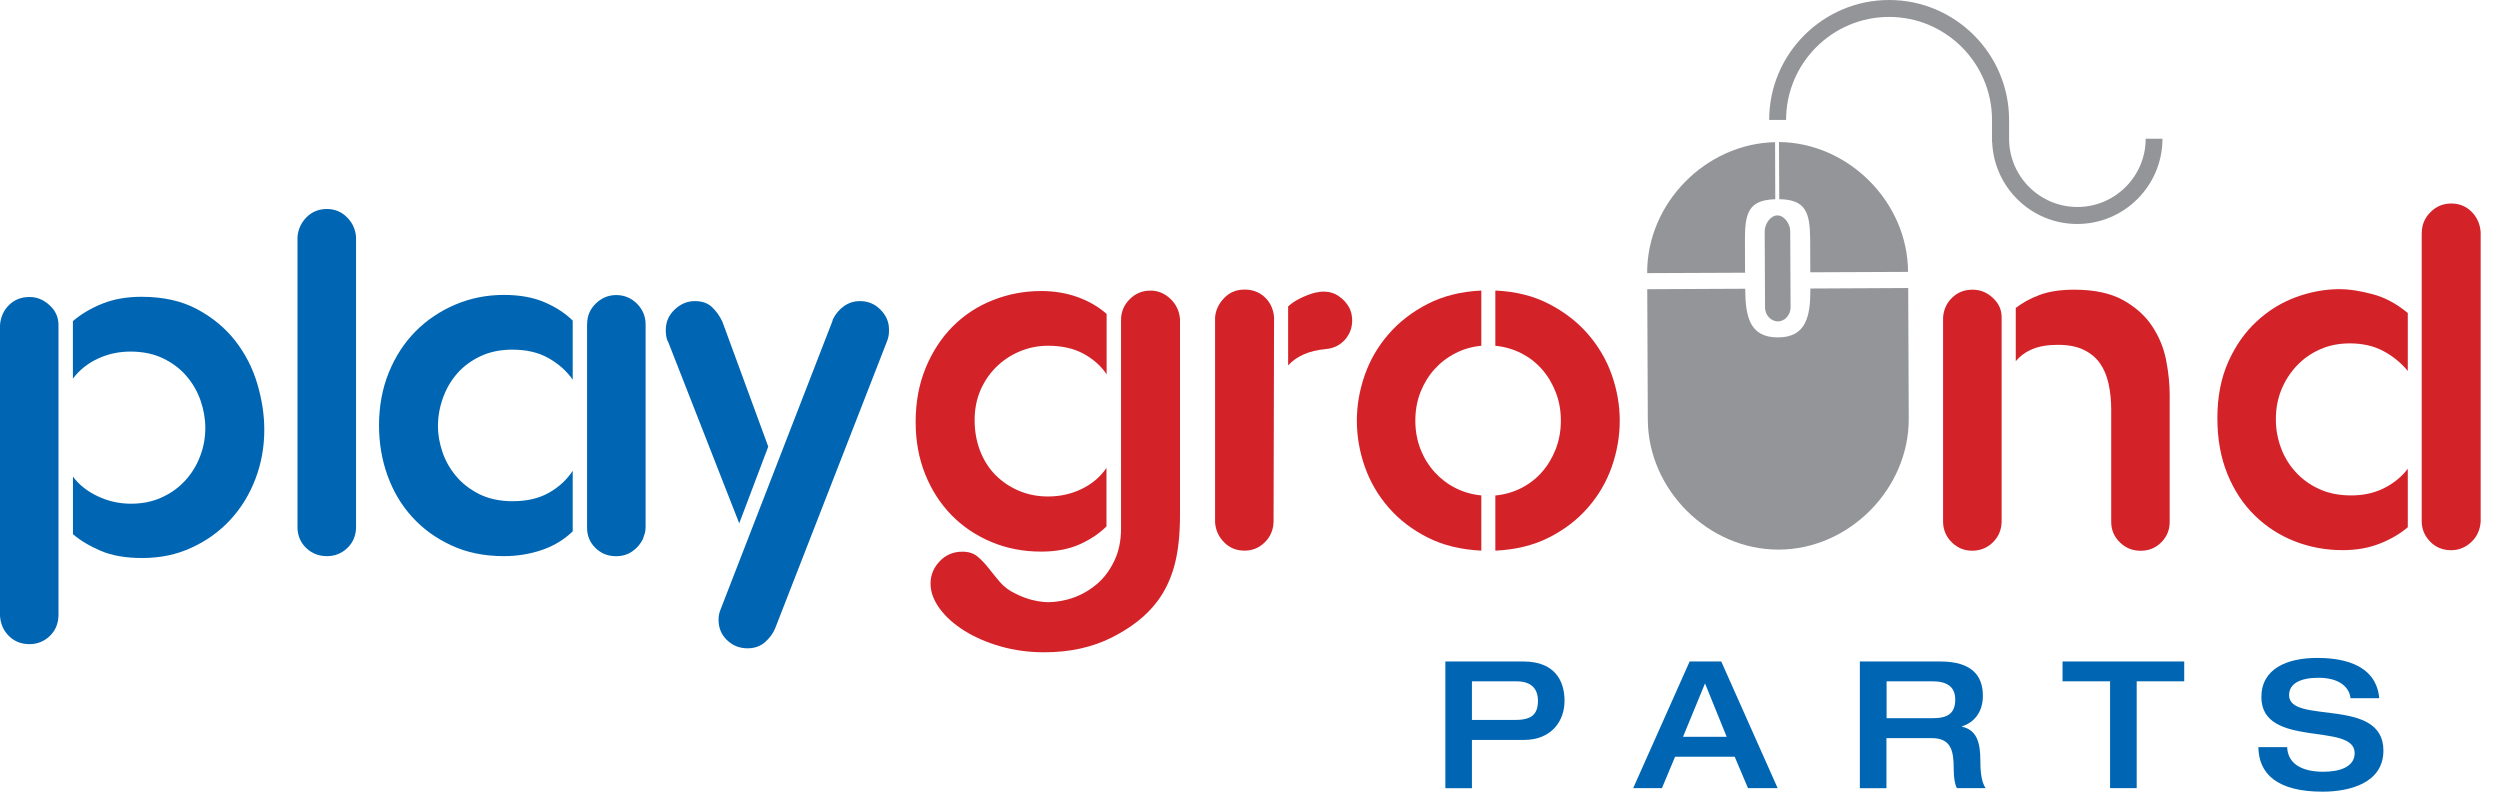 <svg width="120" height="38" viewBox="0 0 120 38" fill="none" xmlns="http://www.w3.org/2000/svg">
<path d="M84.705 11.101L84.722 14.764C84.722 15.112 84.996 15.426 85.34 15.426C85.674 15.426 85.948 15.108 85.948 14.761L85.931 11.098C85.931 10.757 85.651 10.34 85.317 10.34C84.972 10.34 84.705 10.764 84.705 11.101Z" fill="#939598"/>
<path d="M86.888 11.503L86.894 13.07L91.586 13.05C91.573 9.695 88.726 6.851 85.391 6.817L85.404 9.561C86.671 9.581 86.881 10.183 86.888 11.503Z" fill="#939598"/>
<path d="M86.898 13.849C86.905 15.195 86.691 16.191 85.348 16.195C83.987 16.201 83.777 15.209 83.77 13.859L79.068 13.882L79.095 20.148C79.112 23.52 82.013 26.397 85.391 26.381C88.76 26.367 91.634 23.463 91.62 20.091L91.594 13.825L86.898 13.849Z" fill="#939598"/>
<path d="M83.757 11.516C83.753 10.203 83.944 9.598 85.213 9.564L85.204 6.824C81.868 6.894 79.048 9.761 79.064 13.11L83.763 13.09L83.757 11.516Z" fill="#939598"/>
<path d="M102.993 6.657C102.993 8.465 101.522 9.935 99.714 9.935C97.906 9.935 96.436 8.465 96.436 6.657V5.758C96.436 2.583 93.853 0 90.678 0C87.503 0 84.92 2.583 84.92 5.758H85.732C85.732 3.031 87.951 0.812 90.675 0.812C93.401 0.812 95.617 3.031 95.617 5.758V6.821H95.624C95.711 9 97.505 10.751 99.707 10.751C101.963 10.751 103.798 8.916 103.798 6.66H102.993V6.657Z" fill="#939598"/>
<path fill-rule="evenodd" clip-rule="evenodd" d="M4.829 26.437C5.367 26.668 6.032 26.785 6.827 26.785C7.696 26.785 8.488 26.621 9.203 26.284C9.925 25.953 10.54 25.508 11.058 24.947C11.573 24.389 11.974 23.737 12.258 22.995C12.542 22.253 12.686 21.465 12.686 20.626C12.686 19.907 12.572 19.169 12.348 18.414C12.124 17.658 11.77 16.973 11.292 16.358C10.811 15.743 10.203 15.239 9.461 14.841C8.719 14.444 7.833 14.246 6.801 14.246C6.096 14.246 5.471 14.353 4.926 14.57C4.378 14.788 3.903 15.068 3.499 15.413V18.176C3.8 17.775 4.191 17.454 4.679 17.224C5.166 16.993 5.694 16.876 6.263 16.876C6.861 16.876 7.385 16.987 7.833 17.204C8.281 17.421 8.655 17.705 8.956 18.056C9.257 18.41 9.481 18.801 9.631 19.236C9.778 19.67 9.855 20.105 9.855 20.539C9.855 21.017 9.772 21.478 9.598 21.919C9.427 22.364 9.183 22.751 8.869 23.089C8.555 23.423 8.181 23.69 7.746 23.884C7.312 24.081 6.824 24.178 6.286 24.178C5.731 24.178 5.2 24.061 4.692 23.821C4.184 23.58 3.786 23.266 3.502 22.875V25.639C3.846 25.939 4.291 26.207 4.829 26.437ZM2.807 29.458V15.6C2.807 15.226 2.663 14.908 2.379 14.651C2.095 14.387 1.775 14.256 1.414 14.256C1.026 14.256 0.698 14.383 0.438 14.637C0.177 14.891 0.03 15.216 0 15.603V29.572C0.03 29.96 0.174 30.284 0.438 30.538C0.698 30.792 1.026 30.919 1.414 30.919C1.788 30.919 2.109 30.792 2.379 30.538C2.65 30.284 2.79 29.96 2.807 29.572V29.458Z" fill="#0066B3"/>
<path d="M17.09 11.379V25.348C17.076 25.735 16.933 26.06 16.662 26.314C16.391 26.568 16.07 26.695 15.696 26.695C15.305 26.695 14.978 26.568 14.707 26.314C14.436 26.06 14.296 25.739 14.279 25.348V11.379C14.309 11.005 14.456 10.687 14.717 10.423C14.978 10.163 15.305 10.032 15.693 10.032C16.067 10.032 16.385 10.163 16.649 10.423C16.916 10.684 17.06 11.005 17.09 11.379Z" fill="#0066B3"/>
<path fill-rule="evenodd" clip-rule="evenodd" d="M25.997 26.404C26.571 26.21 27.073 25.909 27.49 25.505V22.598C27.206 23.032 26.822 23.386 26.344 23.654C25.866 23.924 25.291 24.058 24.616 24.058C23.988 24.058 23.447 23.941 22.989 23.71C22.531 23.476 22.157 23.182 21.866 22.821C21.572 22.464 21.358 22.073 21.224 21.655C21.087 21.237 21.021 20.84 21.021 20.465C21.021 20.004 21.101 19.55 21.258 19.109C21.415 18.668 21.642 18.273 21.943 17.929C22.244 17.585 22.618 17.307 23.066 17.097C23.514 16.886 24.025 16.783 24.593 16.783C25.268 16.783 25.846 16.916 26.324 17.187C26.802 17.454 27.19 17.802 27.49 18.22V15.389C27.146 15.045 26.702 14.754 26.154 14.514C25.605 14.276 24.951 14.156 24.189 14.156C23.363 14.156 22.588 14.31 21.863 14.617C21.137 14.925 20.499 15.352 19.954 15.897C19.41 16.445 18.979 17.104 18.665 17.875C18.35 18.647 18.193 19.496 18.193 20.425C18.193 21.264 18.327 22.063 18.598 22.818C18.868 23.573 19.259 24.238 19.777 24.806C20.292 25.378 20.92 25.832 21.662 26.177C22.404 26.524 23.246 26.695 24.189 26.695C24.817 26.695 25.422 26.598 25.997 26.404ZM28.6 14.567C28.323 14.838 28.185 15.159 28.185 15.533H28.179V25.328C28.179 25.715 28.312 26.04 28.583 26.304C28.854 26.568 29.181 26.698 29.572 26.698C29.87 26.698 30.134 26.618 30.358 26.461C30.585 26.304 30.755 26.096 30.876 25.842V25.819C30.906 25.742 30.932 25.665 30.956 25.582C30.979 25.498 30.989 25.398 30.989 25.278V15.576C30.989 15.189 30.852 14.854 30.575 14.577C30.297 14.3 29.963 14.163 29.576 14.163C29.201 14.163 28.877 14.3 28.6 14.567Z" fill="#0066B3"/>
<path fill-rule="evenodd" clip-rule="evenodd" d="M32.024 16.318L32.071 16.408L35.483 25.12L36.876 21.438L34.674 15.439C34.54 15.159 34.37 14.921 34.169 14.734C33.969 14.547 33.695 14.453 33.351 14.453C32.993 14.453 32.669 14.587 32.385 14.858C32.097 15.128 31.957 15.459 31.957 15.847C31.957 16.027 31.98 16.184 32.024 16.318ZM39.977 15.329L39.954 15.419L34.58 29.274C34.55 29.348 34.527 29.425 34.514 29.498C34.497 29.575 34.49 29.659 34.49 29.746C34.49 30.137 34.624 30.464 34.895 30.725C35.165 30.985 35.493 31.119 35.884 31.119C36.215 31.119 36.492 31.022 36.716 30.828C36.94 30.631 37.107 30.407 37.21 30.153L42.557 16.432C42.634 16.251 42.671 16.078 42.671 15.914V15.8C42.671 15.456 42.537 15.145 42.267 14.868C41.996 14.59 41.668 14.453 41.277 14.453C40.993 14.453 40.739 14.534 40.516 14.691C40.292 14.848 40.111 15.058 39.977 15.329Z" fill="#0066B3"/>
<path fill-rule="evenodd" clip-rule="evenodd" d="M53.81 15.362V25.354C53.81 25.956 53.703 26.474 53.489 26.915C53.278 27.36 53.008 27.727 52.67 28.018C52.333 28.309 51.958 28.529 51.547 28.68C51.136 28.827 50.718 28.903 50.301 28.903C50.107 28.903 49.876 28.873 49.606 28.813C49.338 28.753 49.054 28.649 48.753 28.499C48.436 28.352 48.182 28.158 47.988 27.928C47.794 27.697 47.614 27.477 47.45 27.266C47.283 27.055 47.109 26.872 46.922 26.715C46.735 26.558 46.494 26.481 46.194 26.481C45.759 26.481 45.395 26.634 45.104 26.942C44.813 27.249 44.666 27.604 44.666 28.008C44.666 28.412 44.813 28.813 45.104 29.211C45.395 29.609 45.792 29.963 46.294 30.277C46.795 30.591 47.377 30.842 48.035 31.029C48.693 31.216 49.388 31.31 50.123 31.31C51.337 31.31 52.416 31.076 53.358 30.604C54.301 30.13 55.029 29.558 55.537 28.883C55.912 28.392 56.189 27.814 56.369 27.156C56.55 26.494 56.64 25.679 56.64 24.706V15.319C56.61 14.931 56.456 14.607 56.179 14.343C55.902 14.079 55.581 13.949 55.223 13.949C54.836 13.949 54.501 14.086 54.224 14.363C53.947 14.64 53.81 14.971 53.81 15.362ZM51.821 26.13C52.339 25.896 52.77 25.608 53.114 25.264H53.111V22.46C52.81 22.895 52.416 23.232 51.921 23.47C51.427 23.71 50.889 23.831 50.304 23.831C49.796 23.831 49.325 23.737 48.89 23.55C48.456 23.363 48.082 23.105 47.767 22.785C47.453 22.464 47.213 22.076 47.039 21.628C46.869 21.177 46.782 20.693 46.782 20.168C46.782 19.643 46.875 19.165 47.062 18.731C47.25 18.297 47.507 17.922 47.828 17.608C48.148 17.294 48.523 17.043 48.951 16.866C49.378 16.686 49.833 16.596 50.311 16.596C50.969 16.596 51.534 16.723 52.005 16.976C52.476 17.234 52.847 17.561 53.118 17.966V15.068C52.727 14.724 52.262 14.453 51.724 14.259C51.186 14.066 50.601 13.969 49.973 13.969C49.164 13.969 48.392 14.116 47.661 14.407C46.925 14.697 46.284 15.115 45.739 15.663C45.191 16.211 44.757 16.873 44.436 17.651C44.112 18.43 43.951 19.299 43.951 20.255C43.951 21.17 44.105 22.006 44.412 22.771C44.72 23.533 45.144 24.188 45.682 24.736C46.22 25.281 46.855 25.709 47.59 26.016C48.322 26.323 49.118 26.477 49.97 26.477C50.688 26.477 51.303 26.36 51.821 26.13Z" fill="#D32329"/>
<path fill-rule="evenodd" clip-rule="evenodd" d="M61.131 25.06L61.155 15.225C61.121 14.838 60.978 14.52 60.714 14.27C60.453 14.022 60.126 13.899 59.738 13.899C59.35 13.899 59.023 14.032 58.762 14.303C58.501 14.574 58.354 14.881 58.324 15.225V25.084C58.354 25.458 58.501 25.776 58.762 26.036C59.023 26.3 59.35 26.431 59.738 26.431C60.112 26.431 60.433 26.3 60.704 26.036C60.974 25.776 61.115 25.448 61.131 25.06ZM62.411 14.32C62.184 14.43 61.99 14.56 61.827 14.711H61.83V17.541C62.234 17.093 62.832 16.833 63.628 16.756C63.999 16.726 64.306 16.579 64.547 16.318C64.784 16.054 64.904 15.747 64.904 15.386C64.904 15.162 64.861 14.961 64.771 14.781L64.747 14.738C64.627 14.527 64.463 14.353 64.253 14.21C64.042 14.066 63.795 13.996 63.511 13.996C63.42 13.996 63.317 14.009 63.197 14.039H63.153C62.883 14.113 62.635 14.206 62.411 14.32Z" fill="#D32329"/>
<path fill-rule="evenodd" clip-rule="evenodd" d="M68.183 21.558C68.02 21.14 67.936 20.683 67.936 20.188C67.936 19.694 68.02 19.239 68.183 18.821C68.35 18.404 68.574 18.036 68.858 17.722C69.142 17.408 69.477 17.15 69.858 16.956C70.239 16.759 70.656 16.639 71.104 16.596V13.946C70.128 13.992 69.273 14.206 68.531 14.587C67.789 14.968 67.164 15.449 66.656 16.034C66.145 16.619 65.764 17.274 65.51 17.999C65.256 18.724 65.129 19.456 65.129 20.188C65.129 20.937 65.256 21.675 65.51 22.4C65.764 23.126 66.148 23.781 66.656 24.365C67.164 24.95 67.789 25.428 68.531 25.802C69.273 26.177 70.132 26.384 71.104 26.431V23.781C70.656 23.737 70.239 23.617 69.858 23.423C69.477 23.229 69.142 22.972 68.858 22.658C68.574 22.344 68.347 21.976 68.183 21.558ZM73.022 23.426C72.641 23.62 72.224 23.741 71.776 23.784V26.431C72.748 26.387 73.604 26.177 74.346 25.802C75.088 25.428 75.713 24.95 76.22 24.365C76.732 23.781 77.113 23.126 77.367 22.4C77.621 21.675 77.748 20.937 77.748 20.188C77.748 19.456 77.621 18.724 77.367 17.999C77.113 17.274 76.728 16.619 76.22 16.034C75.713 15.453 75.088 14.968 74.346 14.587C73.607 14.203 72.748 13.989 71.776 13.946V16.596C72.224 16.642 72.641 16.763 73.022 16.956C73.407 17.154 73.734 17.408 74.011 17.722C74.289 18.036 74.509 18.404 74.673 18.821C74.84 19.242 74.921 19.697 74.921 20.191C74.921 20.686 74.837 21.14 74.673 21.562C74.509 21.979 74.289 22.347 74.011 22.661C73.731 22.979 73.403 23.233 73.022 23.426Z" fill="#D32329"/>
<path fill-rule="evenodd" clip-rule="evenodd" d="M96.078 24.973V15.225C96.078 14.868 95.941 14.557 95.657 14.3C95.38 14.036 95.055 13.905 94.681 13.905C94.293 13.905 93.966 14.032 93.705 14.286C93.441 14.54 93.298 14.854 93.268 15.229V25.087C93.284 25.461 93.425 25.779 93.695 26.04C93.966 26.303 94.287 26.434 94.661 26.434C95.049 26.434 95.383 26.303 95.65 26.04C95.921 25.779 96.065 25.451 96.078 25.064V24.973ZM97.562 16.756C97.889 16.619 98.294 16.552 98.775 16.552C99.269 16.552 99.681 16.629 100.011 16.789C100.342 16.946 100.606 17.164 100.8 17.441C100.994 17.718 101.131 18.049 101.214 18.43C101.295 18.811 101.338 19.219 101.338 19.653V25.044C101.338 25.435 101.475 25.762 101.753 26.033C102.03 26.303 102.361 26.437 102.752 26.437C103.143 26.437 103.47 26.303 103.741 26.033C104.012 25.762 104.145 25.431 104.145 25.044V18.958C104.145 18.45 104.092 17.899 103.978 17.307C103.865 16.716 103.641 16.164 103.303 15.656C102.966 15.148 102.498 14.731 101.9 14.4C101.301 14.072 100.523 13.905 99.564 13.905C98.905 13.905 98.354 13.989 97.913 14.153C97.472 14.316 97.084 14.527 96.757 14.781V17.341C96.964 17.087 97.234 16.89 97.562 16.756Z" fill="#D32329"/>
<path fill-rule="evenodd" clip-rule="evenodd" d="M116.66 10.186C116.382 10.463 116.245 10.797 116.245 11.185H116.242V25.02C116.242 25.391 116.376 25.719 116.646 25.996C116.914 26.273 117.251 26.41 117.655 26.41C118.016 26.41 118.334 26.283 118.611 26.029C118.889 25.776 119.042 25.445 119.072 25.04V11.138C119.042 10.751 118.895 10.423 118.635 10.162C118.374 9.902 118.046 9.768 117.659 9.768C117.268 9.768 116.937 9.908 116.66 10.186ZM109.475 21.468C109.318 21.033 109.241 20.586 109.241 20.121C109.241 19.627 109.324 19.165 109.498 18.727C109.672 18.293 109.916 17.909 110.23 17.571C110.544 17.234 110.918 16.966 111.353 16.773C111.787 16.579 112.265 16.482 112.79 16.482C113.405 16.482 113.943 16.605 114.407 16.853C114.868 17.103 115.259 17.421 115.574 17.808V15.025C115.035 14.577 114.467 14.273 113.869 14.116C113.268 13.959 112.753 13.879 112.319 13.879C111.613 13.879 110.915 14.005 110.217 14.259C109.521 14.514 108.893 14.898 108.332 15.416C107.77 15.93 107.312 16.579 106.962 17.357C106.611 18.136 106.434 19.042 106.434 20.074C106.434 21.077 106.597 21.972 106.918 22.758C107.239 23.543 107.677 24.208 108.231 24.746C108.786 25.288 109.425 25.699 110.15 25.983C110.875 26.267 111.644 26.407 112.452 26.407C113.097 26.407 113.679 26.307 114.203 26.103C114.728 25.902 115.186 25.635 115.574 25.308V22.5C115.276 22.891 114.892 23.202 114.431 23.433C113.963 23.667 113.441 23.78 112.857 23.78C112.272 23.78 111.754 23.677 111.306 23.466C110.858 23.259 110.481 22.982 110.173 22.637C109.862 22.293 109.632 21.902 109.475 21.468Z" fill="#D32329"/>
<path fill-rule="evenodd" clip-rule="evenodd" d="M73.123 31.751H69.377V37.833H70.653V35.517H73.14C74.51 35.517 75.098 34.571 75.098 33.642C75.098 32.66 74.614 31.751 73.123 31.751ZM72.705 34.558H70.653V32.703H72.799C73.294 32.703 73.822 32.89 73.822 33.639C73.822 34.361 73.431 34.558 72.705 34.558Z" fill="#0066B3"/>
<path fill-rule="evenodd" clip-rule="evenodd" d="M82.62 31.751H81.103L78.393 37.83H79.773L80.404 36.322H83.265L83.903 37.83H85.327L82.62 31.751ZM81.841 32.803L82.881 35.367H80.785L81.841 32.803Z" fill="#0066B3"/>
<path fill-rule="evenodd" clip-rule="evenodd" d="M93.127 31.751H89.277H89.273V37.833H90.55V35.43H92.722C93.658 35.43 93.778 36.042 93.778 36.91C93.778 37.352 93.838 37.659 93.932 37.83H95.312C95.065 37.495 95.058 36.817 95.058 36.526C95.058 35.664 94.898 35.036 94.173 34.882V34.865C94.744 34.688 95.178 34.194 95.178 33.402C95.178 32.456 94.677 31.751 93.127 31.751ZM93.852 33.579C93.852 34.26 93.467 34.474 92.762 34.474H90.557V32.703H92.762C93.434 32.703 93.852 32.95 93.852 33.579Z" fill="#0066B3"/>
<path d="M101.284 32.703H99.002V31.751H104.843V32.703H102.561V37.83H101.284V32.703Z" fill="#0066B3"/>
<path d="M111.233 31.58C112.169 31.58 114.043 31.751 114.204 33.512H112.824C112.78 33.044 112.356 32.533 111.29 32.533C110.438 32.533 109.876 32.797 109.876 33.368C109.876 34.798 114.404 33.428 114.404 36.025C114.404 37.592 112.777 38 111.484 38C109.295 38 108.419 37.141 108.402 35.861H109.783C109.816 36.66 110.481 37.044 111.527 37.044C112.302 37.044 113.024 36.814 113.024 36.149C113.024 34.641 108.546 35.955 108.546 33.458C108.549 32.108 109.752 31.58 111.233 31.58Z" fill="#0066B3"/>
</svg>
